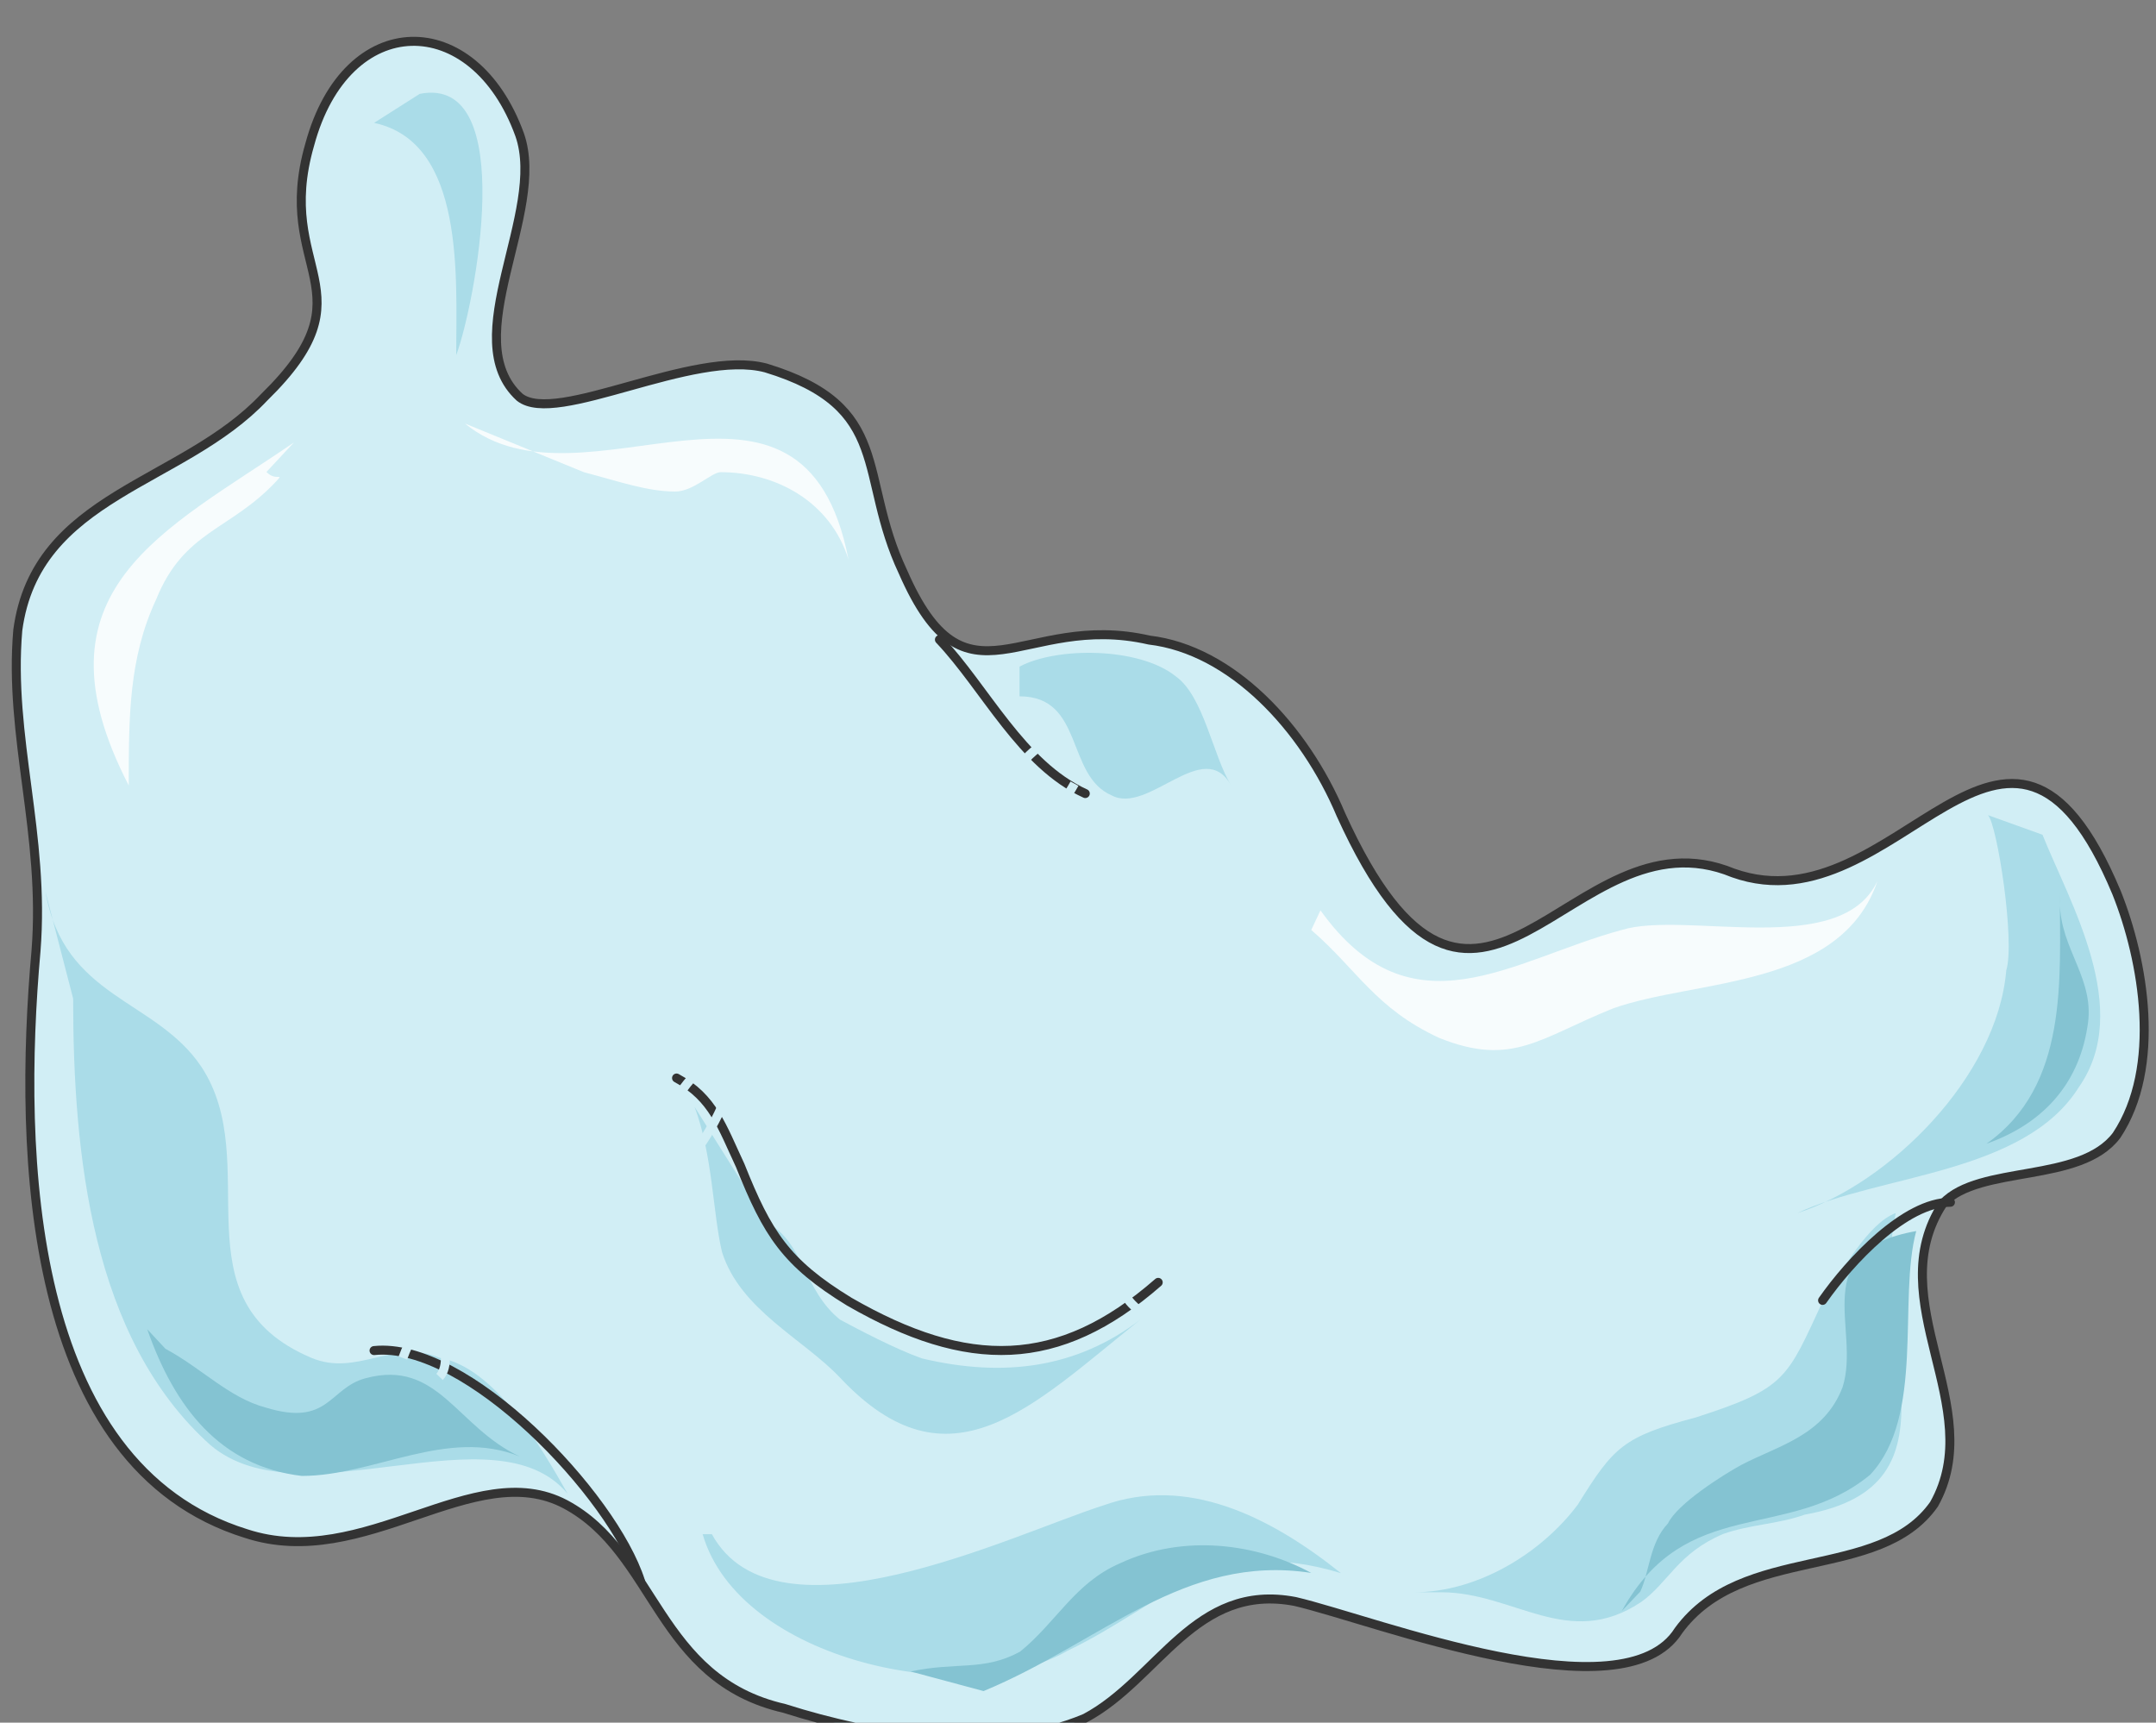 <svg xmlns="http://www.w3.org/2000/svg" version="1.0" viewBox="0 0 191.471 152.995"><rect x="0" y="0" width="191.471" height="152.995" fill="#808080" stroke="none"/><defs><clipPath clipPathUnits="userSpaceOnUse" id="a"><path d="M.48 2.638h191.244v153.108H.48z"/></clipPath></defs><path clip-path="url(#a)" d="M153.927 77.533c14.59 5.177 24.305-21.567 34.04 1.739 2.418 6.036 4.037 15.51 0 21.567-3.239 4.297-12.154 2.578-15.412 6.036-5.656 8.615 4.058 18.11-.8 26.724-4.856 6.916-17.009 3.458-22.685 11.213-4.877 7.776-26.744-.86-34.04-2.578-8.914-1.72-12.152 6.896-18.648 10.354-8.096 3.437-18.63 1.718-26.724-.86-11.353-2.598-11.353-13.812-19.448-18.129-8.116-4.297-17.83 6.056-28.363 2.598-19.448-6.036-20.268-33.64-18.649-51.748C4.018 74.095.76 65.46 1.58 55.966 3.199 43.893 16.17 43.034 23.466 35.28c9.714-9.495.8-11.214 4.037-22.427C30.761.76 42.094.76 46.152 11.972c2.419 6.917-5.677 18.13 0 23.307 3.238 2.578 15.39-4.318 21.867-2.599 11.353 3.458 8.115 9.494 12.172 18.11 5.657 12.951 10.534 3.457 21.867 6.056 7.296.859 13.772 7.755 17.03 15.51 12.152 26.744 20.248-.86 34.839 5.177z" fill="#d1eef5" fill-rule="evenodd"/><path d="M6.496 88.686c0 13.792 1.62 30.182 12.193 39.656 8.135 6.896 25.224-3.438 31.72 4.318-2.438-4.318-6.496-11.214-11.373-12.073-4.077-1.719-7.335 1.719-11.393 0-12.212-5.177-4.077-17.25-9.774-25.864-4.057-6.037-12.192-6.037-13.831-15.531zm55.906 47.571c3.258 11.234 23.486 15.531 32.4 10.354 8.915-4.297 12.953-10.354 24.286-6.896-6.476-5.177-13.752-8.634-21.047-6.036-8.096 2.578-29.143 12.932-34.82 2.578zm5.757-27.643c3.218 1.72 3.218 6.017 6.456 8.595 1.619.86 4.837 2.578 7.275 3.438 7.256 1.719 13.732.86 19.369-3.438-9.675 7.735-16.95 15.47-26.644 5.157-3.238-3.438-8.875-6.017-10.494-11.173-.82-3.438-.82-8.595-2.438-12.893zm59.843 32.8c6.457 0 11.294 5.177 17.75.86 2.418-1.72 3.238-4.318 7.275-6.037 2.419-.859 4.837-.859 7.256-1.719 14.531-2.598 5.656-15.55 8.075-26.783-2.419.88-4.837 5.197-6.456 7.775-3.218 6.916-3.218 7.775-11.293 10.374-6.456 1.719-7.276 2.578-10.494 7.755-3.238 4.317-8.895 7.775-14.551 7.775zm53.388-67.279c2.419 6.036 8.055 15.51 3.238 22.406-4.837 7.756-17.75 7.756-25.005 11.194 8.075-2.579 17.75-12.053 18.549-21.547.8-2.579-.8-12.912-1.619-13.792zM90.545 59.204c3.278-1.759 10.634-1.759 13.892.88 2.458 1.759 3.278 7.035 4.897 9.674-2.439-4.398-7.336 2.638-10.614.88-4.077-1.76-2.438-8.795-8.175-8.795zM37.277 8.335c8.895-1.739 4.857 18.908 3.238 23.206 0-6.876.8-18.909-7.295-20.628z" fill="#aadce8" fill-rule="evenodd"/><path d="M13.072 118.048c2.439 6.956 6.476 12.173 13.732 13.033 6.456 0 12.912-4.338 19.368-1.72-5.637-2.618-7.256-8.694-13.712-6.955-3.238.86-3.238 4.337-8.874 2.598-3.238-.86-5.657-3.478-8.895-5.217zm130.961 25.025c5.716-10.373 14.71-6.056 22.046-12.092 4.897-5.197 2.459-15.59 4.098-21.647-9.814 1.739-4.897 8.654-6.536 13.851-1.64 4.318-5.717 5.197-8.995 6.916-1.619.88-5.696 3.458-6.516 5.197-1.639 1.719-1.639 4.317-2.458 6.056zm38.897-63.002c0 4.298 3.237 6.876 2.438 11.194-.82 5.157-4.078 8.594-8.955 10.313 7.316-5.156 6.516-14.63 6.516-22.386zm-95.583 70.118c10.514-4.357 17.79-12.233 29.102-10.494-4.837-2.618-11.313-3.498-16.97-.86-4.037 1.74-5.656 5.238-8.894 7.856-3.238 1.759-5.656.88-9.714 1.759z" fill="#84c3d2" fill-rule="evenodd"/><path d="M117.269 80.851c8.115 11.333 17.03 4.357 26.764 1.739 5.676-1.739 19.468 2.618 22.706-4.357-3.238 9.594-16.21 8.714-23.506 11.333-6.496 2.618-8.934 5.217-15.41 2.618-5.677-2.618-7.316-6.096-11.374-9.594zM41.295 37.617c10.554 8.635 30.022-8.635 34.06 12.073-1.62-5.177-6.477-7.755-11.354-7.755-.8 0-2.418 1.719-4.037 1.719-2.439 0-4.877-.86-8.115-1.72zm-15.191 1.679C14.691 47.131 2.44 52.368 11.434 69.758c0-6.077 0-11.313 2.438-16.53 2.458-6.097 6.536-6.097 10.613-10.434.82-.88 0 0-.82-.88z" fill="#f7fcfd" fill-rule="evenodd"/><path clip-path="url(#a)" d="M153.927 77.533c14.59 5.177 24.305-21.567 34.04 1.739 2.418 6.036 4.037 15.51 0 21.567-3.239 4.297-12.154 2.578-15.412 6.036-5.656 8.615 4.058 18.11-.8 26.724-4.856 6.916-17.009 3.458-22.685 11.213-4.877 7.776-26.744-.86-34.04-2.578-8.914-1.72-12.152 6.896-18.648 10.354-8.096 3.437-18.63 1.718-26.724-.86-11.353-2.598-11.353-13.812-19.448-18.129-8.116-4.297-17.83 6.056-28.363 2.598-19.448-6.036-20.268-33.64-18.649-51.748C4.018 74.095.76 65.46 1.58 55.966 3.199 43.893 16.17 43.034 23.466 35.28c9.714-9.495.8-11.214 4.037-22.427C30.761.76 42.094.76 46.152 11.972c2.419 6.917-5.677 18.13 0 23.307 3.238 2.578 15.39-4.318 21.867-2.599 11.353 3.458 8.115 9.494 12.172 18.11 5.657 12.951 10.534 3.457 21.867 6.056 7.296.859 13.772 7.755 17.03 15.51 12.152 26.744 20.248-.86 34.839 5.177" fill="none" stroke="#333" stroke-width=".8" stroke-linecap="round" stroke-linejoin="round"/><path d="M56.886 140.435c-2.439-7.675-15.491-21.347-23.666-20.488m63.162-49.47c-5.657-2.558-8.895-9.394-12.953-13.671m19.429 57.085c-8.875 7.755-16.93 7.755-27.424 1.719-5.656-3.458-7.275-6.036-9.694-12.093-1.619-3.458-2.418-6.036-5.656-7.775m113.131 11.033c-4.038 0-8.915 5.237-11.353 8.715" fill="none" stroke="#333" stroke-width=".8" stroke-linecap="round" stroke-linejoin="round"/><path d="M59.124 99.08c1.62-2.658 3.238-5.337 6.476-5.337-.8 3.558-2.418 7.096-4.857 9.754m38.917 10.394c0 1.599 1.499 2.399 2.238 3.198m-6.476-47.491c-4.797 8.635-10.394.88-1.599-4.318m-58.045 55.327c2.439-6.716 4.877 0 3.258 1.679" fill="none" stroke="#d1eef5" stroke-width=".8" stroke-miterlimit="8"/></svg>